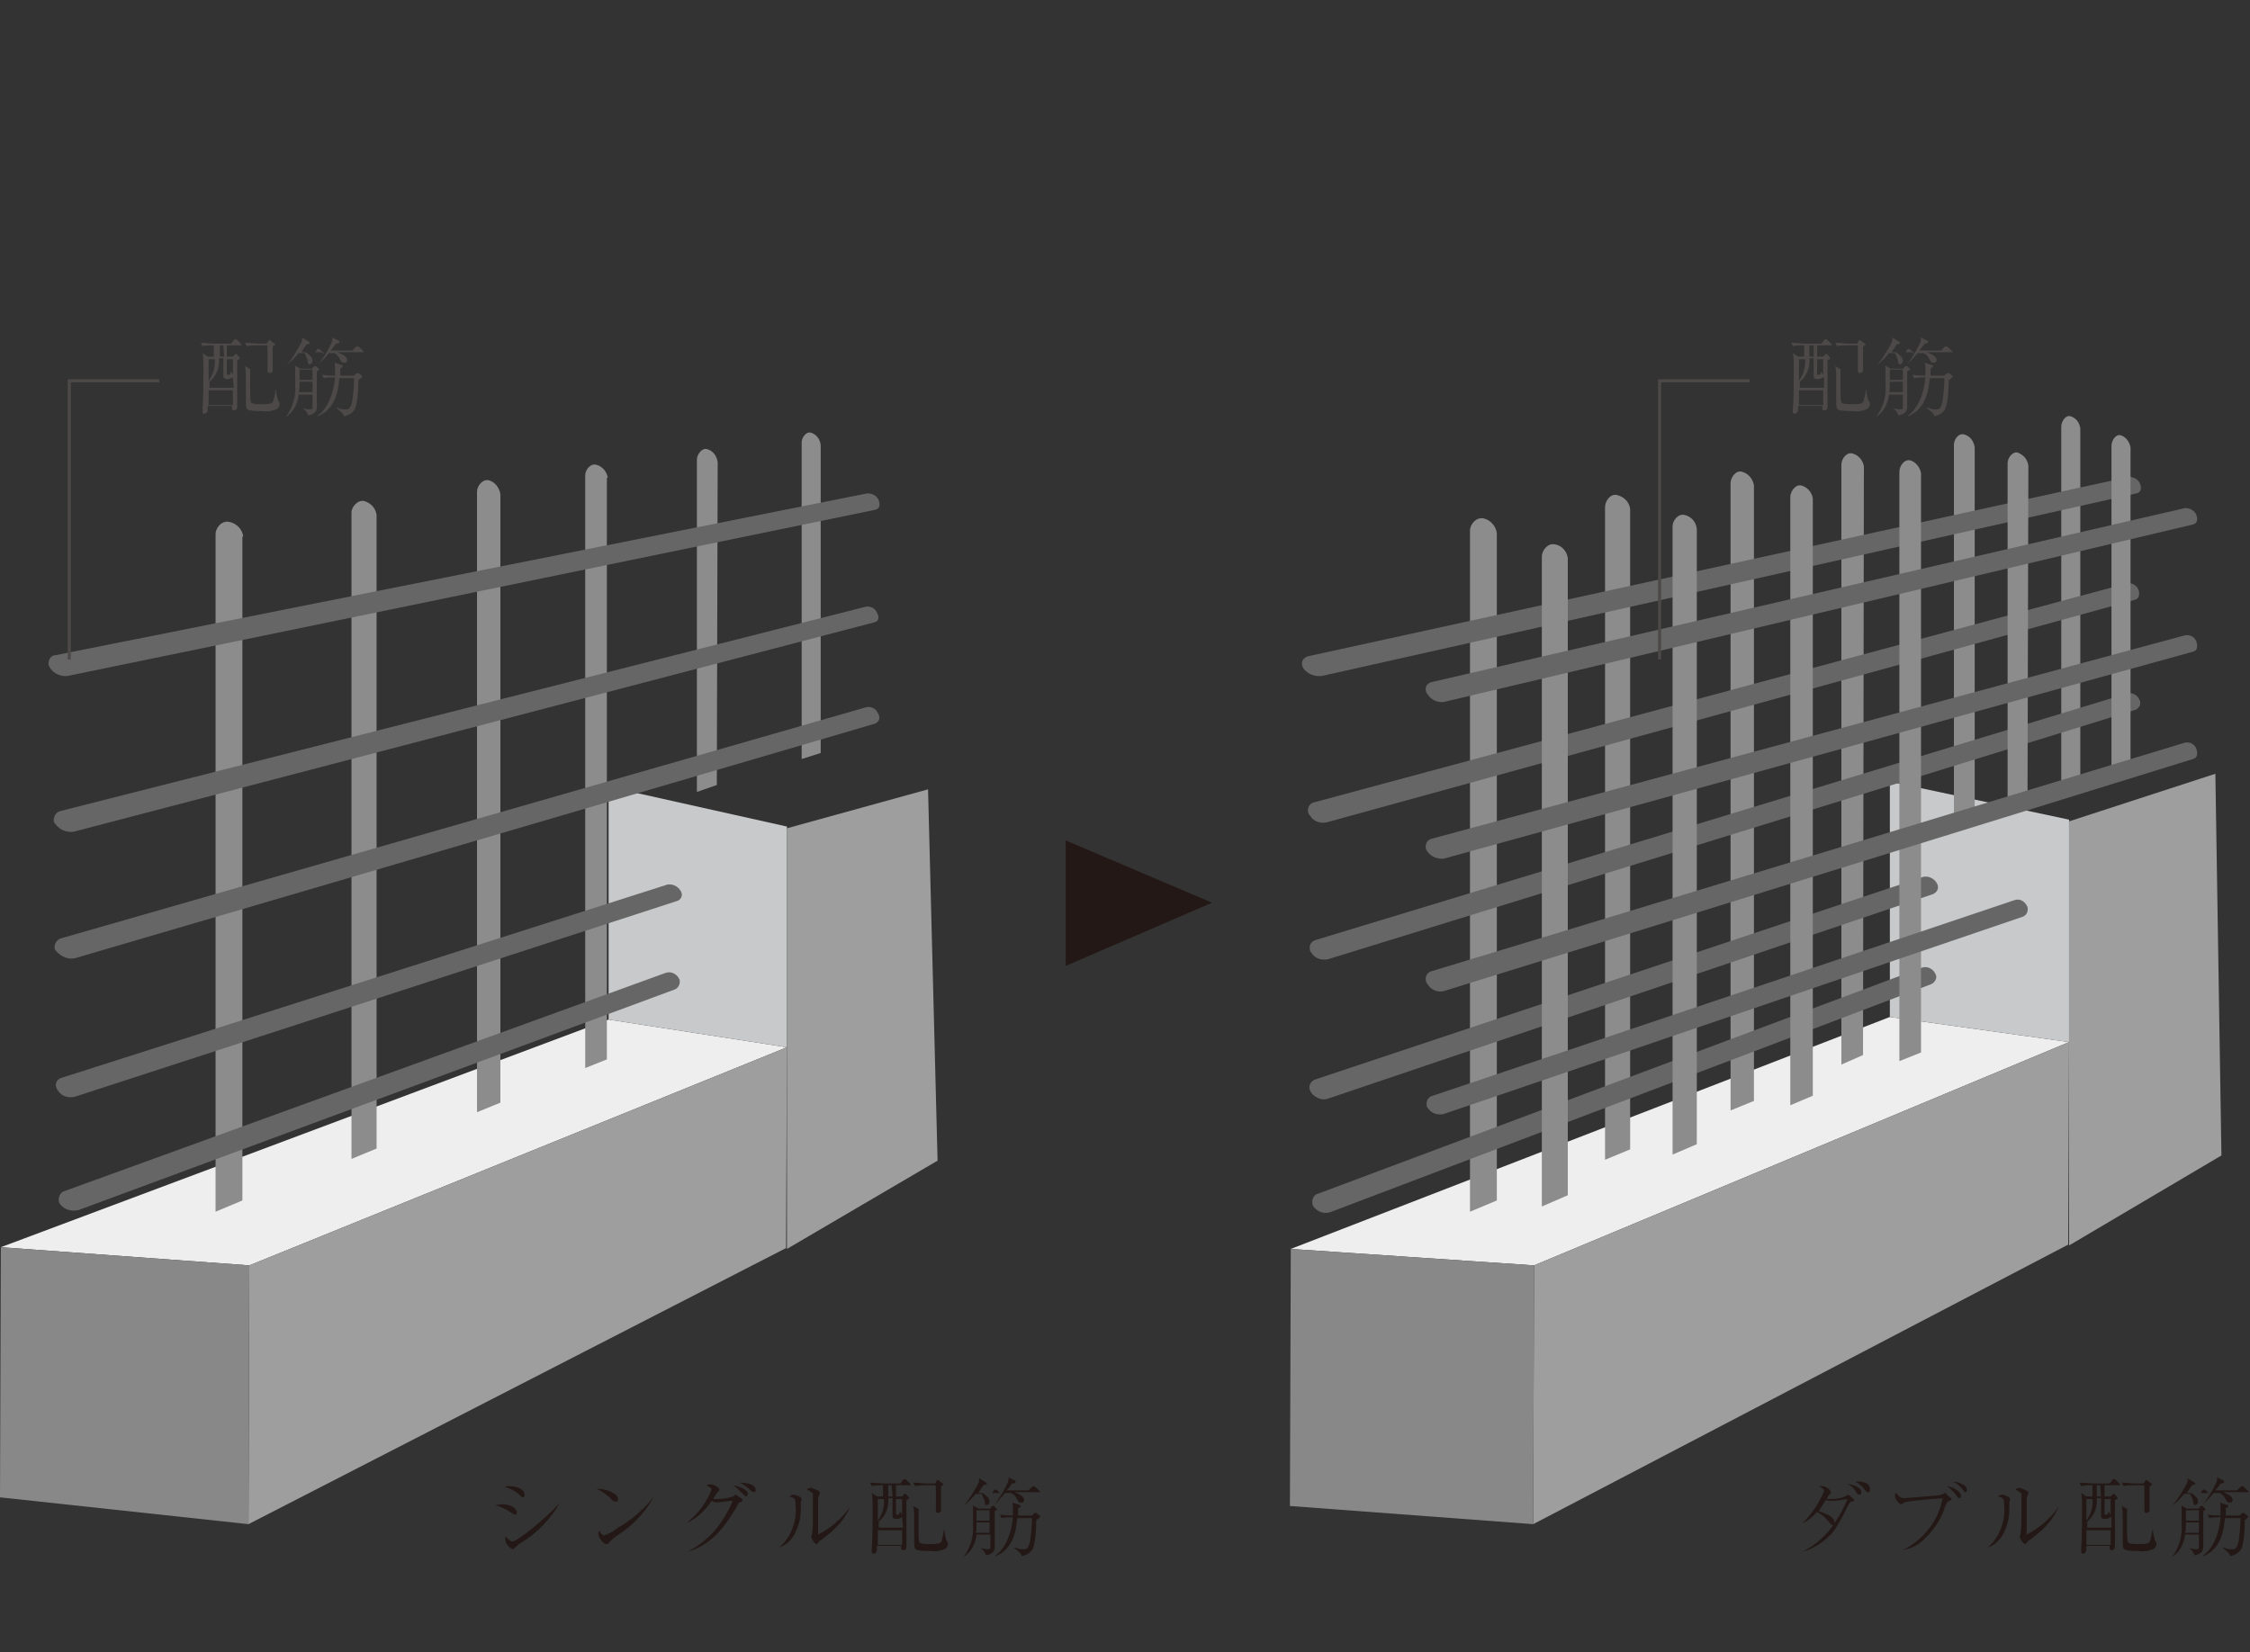 <?xml version="1.0" encoding="utf-8"?>
<!-- Generator: Adobe Illustrator 26.0.2, SVG Export Plug-In . SVG Version: 6.00 Build 0)  -->
<svg version="1.1" id="レイヤー_1" xmlns="http://www.w3.org/2000/svg" xmlns:xlink="http://www.w3.org/1999/xlink" x="0px"
	 y="0px" viewBox="0 0 259.9 190.9" style="enable-background:new 0 0 259.9 190.9;" xml:space="preserve">
<rect x="0" y="0" width="259.9" height="190.9" fill="#333333" stroke="none"/>
<style type="text/css">
	.st0{fill:#EEEEEF;}
	.st1{fill:#9E9E9F;}
	.st2{fill:#C8C9CA;}
	.st3{fill:#888888;}
	.st4{fill:#8C8C8C;}
	.st5{fill:#666666;}
	.st6{fill:#4C4948;}
	.st7{fill:#231815;}
	.st8{fill:none;stroke:#4C4948;stroke-width:0.356;}
</style>
<g id="レイヤー_2_00000058555774770558032750000006968498998074029211_">
	<g id="レイヤー_1-2">
		<polygon class="st0" points="0.1,144.1 70.3,117.8 90.9,121 28.8,146.2 		"/>
		<polygon class="st1" points="28.8,146.2 90.9,121 90.8,144.2 28.7,176.1 		"/>
		<polygon class="st2" points="70.3,90.9 70.3,117.8 90.9,121 90.9,95.5 		"/>
		<polygon class="st3" points="0.1,144.1 0,173 28.7,176.1 28.8,146.2 		"/>
		<polygon class="st1" points="90.9,95.7 90.9,144.3 108.3,134.1 107.2,91.2 		"/>
		<path class="st4" d="M28.1,62L28.1,62c-0.1-0.8-0.7-1.5-1.6-1.7c-0.9-0.2-1.6,0.7-1.6,1.4l0,0V140l3.1-1.3V62z"/>
		<path class="st4" d="M43.5,59.5L43.5,59.5c-0.1-0.8-0.7-1.4-1.4-1.6c-0.8-0.2-1.5,0.7-1.5,1.3l0,0v74.7l2.9-1.2V59.5z"/>
		<path class="st4" d="M57.8,57.1L57.8,57.1c-0.1-0.7-0.6-1.4-1.3-1.6c-0.7-0.2-1.4,0.6-1.4,1.3l0,0v71.7l2.7-1.1L57.8,57.1z"/>
		<path class="st4" d="M70.2,55.2L70.2,55.2c-0.1-0.7-0.6-1.3-1.3-1.5c-0.7-0.2-1.3,0.6-1.3,1.2l0,0v68.5l2.5-1V55.2z"/>
		<path class="st4" d="M82.9,53.4L82.9,53.4c-0.1-0.7-0.5-1.3-1.2-1.5c-0.6-0.2-1.2,0.6-1.2,1.2l0,0v38.4l2.3-0.8L82.9,53.4z"/>
		<path class="st4" d="M94.8,51.4L94.8,51.4c-0.1-0.7-0.5-1.2-1.1-1.4c-0.6-0.2-1.1,0.6-1.1,1.1l0,0v36.6l2.2-0.7L94.8,51.4z"/>
		<path class="st5" d="M7.8,78.1l93.3-19.2l0,0c0.5-0.1,0.6-0.6,0.4-1.1c-0.2-0.5-0.7-0.8-1.3-0.8l0,0L6.4,75.7l0,0
			c-0.5,0-0.8,0.5-0.8,1c0,0.2,0.1,0.3,0.2,0.5C6.2,77.8,7,78.2,7.8,78.1L7.8,78.1z"/>
		<path class="st5" d="M8.5,96.1L101,71.9l0,0c0.5-0.1,0.6-0.6,0.3-1.1c-0.2-0.5-0.7-0.8-1.3-0.7l0,0L7,93.7l0,0
			c-0.5,0.1-0.8,0.6-0.8,1.1c0,0.2,0.1,0.3,0.2,0.4C6.9,95.9,7.7,96.2,8.5,96.1z"/>
		<path class="st5" d="M8.7,110.7l92.4-27.1l0,0c0.4-0.2,0.6-0.6,0.4-1c0-0.1,0-0.1-0.1-0.2c-0.2-0.5-0.7-0.8-1.3-0.7l0,0l-93,26.7
			l0,0c-0.5,0.1-0.8,0.6-0.8,1.1c0,0.2,0.1,0.3,0.2,0.4C7.1,110.6,8,110.9,8.7,110.7L8.7,110.7z"/>
		<path class="st5" d="M8.7,126.7l69.5-22.6l0,0c0.4-0.1,0.7-0.6,0.5-1c0-0.1-0.1-0.2-0.1-0.2c-0.3-0.5-0.9-0.8-1.5-0.7l0,0
			L7.2,124.5l0,0c-0.5,0.1-0.9,0.6-0.7,1.1c0,0.1,0.1,0.3,0.2,0.4C7.1,126.7,8,126.9,8.7,126.7L8.7,126.7z"/>
		<path class="st5" d="M9.1,139.8L78,114.3l0,0c0.4-0.2,0.6-0.7,0.5-1.1c0-0.1-0.1-0.1-0.1-0.2c-0.3-0.5-0.9-0.8-1.5-0.6l0,0
			L7.5,137.6l0,0c-0.5,0.1-0.8,0.7-0.7,1.2c0,0.1,0.1,0.3,0.2,0.4C7.5,139.8,8.3,140,9.1,139.8L9.1,139.8z"/>
		<polygon class="st0" points="149.1,144.3 218.3,117.5 239,120.4 177.2,146.2 		"/>
		<polygon class="st1" points="177.2,146.2 239,120.4 238.9,143.8 177.1,176.1 		"/>
		<polygon class="st2" points="218.3,90.3 218.3,117.5 239,120.4 239,94.7 		"/>
		<polygon class="st3" points="149.1,144.3 149,174 177.1,176.1 177.2,146.2 		"/>
		<polygon class="st1" points="239,94.9 239,143.9 256.6,133.5 255.9,89.4 		"/>
		<path class="st4" d="M172.9,61.6L172.9,61.6c-0.1-0.8-0.7-1.5-1.5-1.7c-0.9-0.2-1.6,0.7-1.6,1.4l0,0v78.7l3.1-1.3V61.6z"/>
		<path class="st4" d="M188.3,58.8L188.3,58.8c-0.1-0.8-0.7-1.4-1.5-1.6c-0.8-0.2-1.4,0.7-1.4,1.4l0,0v75.4l2.9-1.2L188.3,58.8z"/>
		<path class="st4" d="M202.6,56.1L202.6,56.1c-0.1-0.7-0.6-1.4-1.4-1.6c-0.7-0.2-1.3,0.7-1.3,1.3l0,0v72.5l2.7-1.1V56.1z"/>
		<path class="st4" d="M215.3,53.9L215.3,53.9c-0.1-0.7-0.6-1.3-1.3-1.5c-0.7-0.2-1.3,0.6-1.3,1.3l0,0V123l2.5-1.1L215.3,53.9z"/>
		<path class="st4" d="M228.1,51.7L228.1,51.7c-0.1-0.7-0.5-1.3-1.2-1.5c-0.7-0.2-1.2,0.6-1.2,1.2l0,0v43.8l2.4-0.9V51.7z"/>
		<path class="st4" d="M240.3,49.5L240.3,49.5c-0.1-0.7-0.5-1.2-1.1-1.4c-0.6-0.2-1.1,0.6-1.1,1.2l0,0v41.9l2.2-0.8V49.5z"/>
		<path class="st5" d="M152.7,78.1L246.8,57l0,0c0.5-0.1,0.6-0.6,0.4-1.1c-0.2-0.5-0.7-0.8-1.3-0.8l0,0l-94.7,20.7l0,0
			c-0.5,0.1-0.9,0.5-0.8,1c0,0.2,0.1,0.3,0.2,0.5C151.1,77.9,151.9,78.2,152.7,78.1z"/>
		<path class="st5" d="M153.3,95l93.3-25.7l0,0c0.5-0.1,0.6-0.7,0.4-1.2c-0.2-0.5-0.8-0.8-1.3-0.7l0,0l-93.9,25.3l0,0
			c-0.5,0.1-0.8,0.6-0.7,1.1c0,0.2,0.1,0.3,0.2,0.4C151.7,94.9,152.5,95.2,153.3,95L153.3,95z"/>
		<path class="st5" d="M153.5,110.8l93.2-28.8l0,0c0.4-0.2,0.6-0.6,0.5-1c0-0.1-0.1-0.1-0.1-0.2c-0.2-0.5-0.8-0.8-1.3-0.7l0,0
			L152,108.6l0,0c-0.5,0.1-0.8,0.6-0.7,1.1c0,0.1,0.1,0.3,0.2,0.4C151.9,110.8,152.8,111,153.5,110.8L153.5,110.8z"/>
		<path class="st5" d="M153.5,126.9l69.8-23.6l0,0c0.4-0.2,0.7-0.6,0.5-1.1c0-0.1-0.1-0.1-0.1-0.2c-0.3-0.5-0.9-0.8-1.5-0.7l0,0
			L152,124.7l0,0c-0.5,0.1-0.9,0.7-0.7,1.2c0,0.1,0.1,0.2,0.2,0.4C152,126.9,152.8,127.2,153.5,126.9L153.5,126.9z"/>
		<path class="st5" d="M153.8,140l69.3-26.3l0,0c0.4-0.2,0.7-0.7,0.5-1.1c0-0.1-0.1-0.1-0.1-0.2c-0.3-0.5-0.9-0.8-1.5-0.6l0,0
			l-69.7,26.1l0,0c-0.5,0.1-0.8,0.6-0.7,1.2c0,0.1,0.1,0.3,0.2,0.4C152.3,140.1,153.1,140.3,153.8,140L153.8,140z"/>
		<path class="st4" d="M181.1,64.5L181.1,64.5c-0.1-0.8-0.7-1.5-1.5-1.6c-0.8-0.2-1.5,0.7-1.5,1.4l0,0v75.1l3-1.3L181.1,64.5z"/>
		<path class="st4" d="M196,61.1L196,61.1c-0.1-0.8-0.6-1.4-1.4-1.6c-0.8-0.2-1.4,0.7-1.4,1.3l0,0v72.6l2.8-1.2V61.1z"/>
		<path class="st4" d="M209.4,57.6L209.4,57.6c-0.1-0.7-0.6-1.3-1.3-1.5c-0.7-0.2-1.3,0.7-1.3,1.3l0,0v70.3l2.6-1.1L209.4,57.6z"/>
		<path class="st4" d="M221.9,54.7L221.9,54.7c-0.1-0.7-0.6-1.3-1.2-1.5c-0.7-0.2-1.3,0.6-1.3,1.3l0,0v68.1l2.5-1V54.7z"/>
		<path class="st4" d="M234.3,53.8L234.3,53.8c-0.1-0.7-0.5-1.2-1.2-1.5c-0.6-0.2-1.2,0.6-1.2,1.2l0,0v39.8l2.3-0.8L234.3,53.8z"/>
		<path class="st4" d="M246.1,51.7L246.1,51.7c-0.1-0.6-0.5-1.2-1.1-1.4c-0.6-0.2-1.1,0.6-1.1,1.2l0,0v38l2.2-0.8V51.7z"/>
		<path class="st5" d="M166.8,81.1l86.5-20.5l0,0c0.5-0.1,0.6-0.6,0.4-1.1c-0.2-0.5-0.7-0.8-1.3-0.8l0,0l-87,20.1l0,0
			c-0.5,0.1-0.8,0.5-0.7,1c0,0.1,0.1,0.3,0.2,0.4C165.3,80.9,166.1,81.2,166.8,81.1L166.8,81.1z"/>
		<path class="st5" d="M166.8,99.2l86.5-23.9l0,0c0.5-0.1,0.6-0.6,0.4-1.2c-0.2-0.5-0.7-0.8-1.3-0.7l0,0l-87,23.5l0,0
			c-0.5,0.1-0.8,0.6-0.7,1.1c0,0.1,0.1,0.3,0.2,0.4C165.3,99,166.1,99.3,166.8,99.2L166.8,99.2z"/>
		<path class="st5" d="M166.8,114.5l86.5-26.8l0,0c0.5-0.1,0.6-0.6,0.4-1.2c-0.2-0.5-0.7-0.8-1.3-0.7l0,0l-87,26.4l0,0
			c-0.5,0.1-0.8,0.6-0.7,1.1c0,0.1,0.1,0.3,0.2,0.4C165.3,114.4,166.1,114.7,166.8,114.5L166.8,114.5z"/>
		<path class="st5" d="M166.8,128.7l66.9-22.8l0,0c0.4-0.2,0.6-0.6,0.5-1.1c0-0.1-0.1-0.1-0.1-0.2c-0.3-0.5-0.8-0.8-1.4-0.6l0,0
			l-67.2,22.6l0,0c-0.5,0.1-0.8,0.6-0.7,1.2c0,0.1,0.1,0.2,0.2,0.3C165.3,128.6,166.1,128.9,166.8,128.7L166.8,128.7z"/>
		<path class="st6" d="M211.5,39.9h-1.6v1.3h0.7l0.2-0.2c0.1-0.1,0.1-0.1,0.2-0.1s0.1,0,0.1,0.1l0.2,0.2c0.1,0.1,0.1,0.1,0.1,0.2
			c0,0.1,0,0.1-0.3,0.2c0,0,0,1.9,0,2.3v0.7c0,0.4,0,1,0,1.2c0,0.4,0,1,0,1.2c0,0.2-0.1,0.4-0.3,0.4c0,0-0.1,0-0.1,0
			c-0.1,0-0.2,0-0.2-0.2c0,0,0-0.3,0-0.3h-2.8c0,0.5,0,0.9-0.4,0.9c-0.2,0-0.2-0.1-0.2-0.2c0-0.1,0-0.4,0-0.5
			c0.1-0.8,0.1-3.7,0.1-4.7c0-0.6,0-1.1-0.1-1.6l0.6,0.4h0.7c0-0.7,0-0.9,0-1.3c-0.4,0-0.9,0-1.3,0.1l-0.2-0.4
			c0.5,0,1.1,0.1,1.7,0.1h1.8l0.3-0.4c0.1-0.1,0.1-0.1,0.2-0.1c0.1,0,0.1,0,0.2,0.1l0.4,0.4c0.1,0.1,0.1,0.1,0.1,0.2
			C211.7,39.9,211.6,39.9,211.5,39.9z M210.6,43.6c-0.2,0.1-0.4,0.2-0.6,0.2c-0.5,0-0.5-0.2-0.5-0.4c0-0.3,0-1.7,0-2H209
			c0.1,1-0.3,2.1-1.1,2.7v0.7h2.8V43.6z M207.8,41.5V44c0.5-0.7,0.8-1.6,0.7-2.5H207.8z M210.6,45.1h-2.8v1.7h2.8V45.1z M209.5,39.9
			H209c0,0.2,0,1.1,0,1.3h0.5L209.5,39.9z M210.6,41.5h-0.7c0,0.3,0,1.4,0,1.7c0,0.1,0,0.1,0.2,0.1c0.2,0,0.2,0,0.2-0.3h0.1
			c0.1,0.1,0.1,0.2,0.2,0.3L210.6,41.5z M215.6,47.3c-0.5,0.2-1.1,0.3-1.6,0.2c-0.5,0-1,0-1.5-0.1c-0.4-0.1-0.4-0.3-0.4-1.2
			c0-0.4,0-2.2,0-2.5c0-0.5,0-0.9-0.1-1.4l0.7,0.4h1.9c0-0.9,0-1.1,0-2.8h-1.1c-0.4,0-0.9,0-1.3,0.1l-0.2-0.4c0.5,0,1.1,0.1,1.7,0.1
			h0.8l0.2-0.3c0-0.1,0.1-0.1,0.1-0.1c0.1,0,0.1,0,0.2,0.1l0.4,0.3c0,0,0.1,0.1,0.1,0.1c0,0.1-0.1,0.1-0.1,0.1c0,0-0.1,0.1-0.2,0.1
			c0,0.8,0,2.1,0,2.8c0,0.1,0,0.2-0.1,0.2c-0.1,0.1-0.2,0.1-0.3,0.1c-0.2,0-0.2-0.2-0.2-0.4h-2c0,0.2,0,2.2,0,2.6
			c0,0.4,0,0.8,0.1,1.2c0.1,0.2,1,0.2,1.2,0.2c1.2,0,1.3-0.1,1.4-0.5c0.1-0.4,0.2-0.7,0.2-1.1h0.1c0,0.4,0.1,0.7,0.2,1.1
			c0,0.1,0.2,0.3,0.2,0.4C216,47,215.8,47.2,215.6,47.3L215.6,47.3z"/>
		<path class="st6" d="M220.8,40.7H219c0.2,0.1,0.3,0.2,0.5,0.4c0.2,0.1,0.3,0.4,0.3,0.6c0,0.2-0.1,0.3-0.3,0.4c0,0,0,0,0,0
			c-0.2,0-0.2,0-0.3-0.6c-0.1-0.2-0.2-0.5-0.3-0.7h-0.7c-0.4,0.5-0.9,1-1.4,1.4l0,0c0.7-0.8,1.2-1.7,1.7-2.6
			c0.1-0.2,0.1-0.4,0.1-0.6l0.8,0.5c0,0,0.1,0.1,0.1,0.1c0,0.1,0,0.1-0.4,0.2c-0.1,0.2-0.3,0.4-0.6,0.9h1.6l0.2-0.3
			c0.1-0.1,0.1-0.1,0.2-0.1c0.1,0,0.1,0.1,0.2,0.1l0.3,0.3c0.1,0,0.1,0.1,0.1,0.2C220.9,40.7,220.8,40.7,220.8,40.7z M220.3,42.9v4
			c0,0.4,0,0.9-1,1.1c-0.1-0.3-0.3-0.6-0.6-0.8v0c0.3,0,0.5,0.1,0.8,0.1c0.3,0,0.3-0.1,0.3-0.3v-1.4h-1.6c-0.1,1-0.6,2-1.5,2.6l0,0
			c0.8-1.1,1.2-2.4,1.1-3.7c0-0.7,0-1.7,0-1.9c0-0.3,0-0.3-0.1-0.4l0.7,0.4h1.4l0.2-0.2c0.1-0.1,0.1-0.1,0.2-0.1c0.1,0,0.1,0,0.1,0
			l0.3,0.3c0.1,0.1,0.1,0.1,0.1,0.1C220.6,42.7,220.5,42.8,220.3,42.9z M219.8,44.1h-1.5c0,0.6,0,1-0.1,1.2h1.6L219.8,44.1z
			 M219.8,42.7h-1.5c0,0.4,0,0.8,0,1.2h1.5V42.7z M225.1,43.9c0,1-0.1,3-0.5,3.5c-0.3,0.4-0.7,0.6-1.2,0.7c0-0.2-0.1-0.3-0.2-0.4
			c-0.2-0.2-0.4-0.4-0.6-0.5l0-0.1c0.1,0,0.1,0,0.3,0.1c0.3,0.1,0.5,0.1,0.8,0.1c0.3,0,0.5-0.1,0.7-1c0.1-0.8,0.2-1.7,0.2-2.6h-1.7
			c-0.1,1.1-0.3,3.5-2.5,4.4l0-0.1c0.8-0.5,1.8-2,2-4.4c-0.4,0-0.9,0-1.3,0.1l-0.2-0.4c0.7,0.1,1.2,0.1,1.5,0.1c0-0.3,0-0.7,0-1
			c0-0.2,0-0.4-0.1-0.5l0.9,0.3c0.1,0,0.1,0,0.1,0.1c0,0.1-0.2,0.2-0.3,0.3c0,0.3,0,0.5,0,0.8h1.6l0.2-0.2c0.1-0.1,0.1-0.1,0.2-0.1
			c0,0,0.1,0,0.1,0l0.4,0.3c0.1,0.1,0.1,0.1,0.1,0.1C225.4,43.7,225.2,43.9,225.1,43.9L225.1,43.9z M225.5,40.7h-2.9
			c0.2,0.1,1.1,0.4,1.1,0.9c0,0.2-0.1,0.3-0.3,0.3c0,0,0,0-0.1,0c-0.2,0-0.2,0-0.5-0.5c-0.1-0.3-0.4-0.5-0.6-0.6h-0.7
			c-0.4,0.5-0.8,0.9-1.2,1.3l0,0c0.6-0.8,1.1-1.6,1.5-2.5c0.1-0.2,0.1-0.4,0.1-0.6l0.8,0.4c0,0,0,0.1,0,0.1c0,0.1,0,0.2-0.4,0.2
			c-0.1,0.2-0.3,0.4-0.6,0.8h2.5l0.4-0.4c0.1-0.1,0.1-0.1,0.2-0.1c0.1,0,0.1,0.1,0.2,0.1l0.4,0.4c0.1,0,0.1,0.1,0.1,0.1
			C225.7,40.7,225.6,40.7,225.5,40.7L225.5,40.7z"/>
		<polygon class="st7" points="123.1,111.6 123.1,97.1 140,104.3 		"/>
		<polyline class="st8" points="191.7,76.2 191.7,44 202.1,44 		"/>
		<path class="st6" d="M27.8,39.9h-1.6v1.3h0.7l0.2-0.2c0.1-0.1,0.1-0.1,0.2-0.1s0.1,0,0.1,0.1l0.2,0.2c0.1,0.1,0.1,0.1,0.1,0.2
			c0,0.1,0,0.1-0.3,0.2c0,0,0,1.9,0,2.3v0.7c0,0.4,0,1,0,1.2c0,0.4,0,1,0,1.2c0,0.2-0.1,0.4-0.3,0.4c0,0-0.1,0-0.1,0
			c-0.1,0-0.2,0-0.2-0.2c0,0,0-0.3,0-0.3h-2.8c0,0.5,0,0.9-0.4,0.9c-0.2,0-0.2-0.1-0.2-0.2c0-0.1,0-0.4,0-0.5
			c0.1-0.8,0.1-3.7,0.1-4.7c0-0.6,0-1.1-0.1-1.6l0.6,0.4h0.7c0-0.7,0-0.9,0-1.3c-0.4,0-0.9,0-1.3,0.1l-0.2-0.4
			c0.5,0,1.1,0.1,1.7,0.1h1.8l0.3-0.4c0.1-0.1,0.1-0.1,0.2-0.1c0.1,0,0.1,0,0.2,0.1l0.4,0.4c0.1,0.1,0.1,0.1,0.1,0.2
			C28,39.9,27.9,39.9,27.8,39.9z M26.9,43.6c-0.2,0.1-0.4,0.2-0.6,0.2c-0.5,0-0.5-0.2-0.5-0.4c0-0.3,0-1.7,0-2h-0.5
			c0.1,1-0.3,2.1-1.1,2.7v0.7h2.8L26.9,43.6z M24.1,41.5V44c0.5-0.7,0.8-1.6,0.7-2.5H24.1z M26.9,45.1h-2.8v1.7h2.8V45.1z
			 M25.8,39.9h-0.4c0,0.2,0,1.1,0,1.3h0.5L25.8,39.9z M26.9,41.5h-0.7c0,0.3,0,1.4,0,1.7c0,0.1,0,0.1,0.2,0.1c0.2,0,0.2,0,0.2-0.3
			h0.1c0.1,0.1,0.1,0.2,0.2,0.3L26.9,41.5z M31.9,47.3c-0.5,0.2-1.1,0.3-1.6,0.2c-0.5,0-1,0-1.5-0.1c-0.4-0.1-0.4-0.3-0.4-1.2
			c0-0.4,0-2.2,0-2.5c0-0.5,0-0.9-0.1-1.4l0.7,0.4h1.9c0-0.9,0-1.1,0-2.8h-1.1c-0.4,0-0.9,0-1.3,0.1l-0.2-0.4c0.5,0,1.1,0.1,1.7,0.1
			h0.8l0.2-0.3c0-0.1,0.1-0.1,0.1-0.1c0.1,0,0.1,0,0.2,0.1l0.4,0.3c0,0,0.1,0.1,0.1,0.1c0,0.1-0.1,0.1-0.1,0.1c0,0-0.1,0.1-0.2,0.1
			c0,0.8,0,2.1,0,2.8c0,0.1,0,0.2-0.1,0.2c-0.1,0.1-0.2,0.1-0.3,0.1c-0.2,0-0.2-0.2-0.2-0.4h-2c0,0.2,0,2.2,0,2.6
			c0,0.4,0,0.8,0.1,1.2c0.1,0.2,1,0.2,1.2,0.2c1.2,0,1.3-0.1,1.4-0.5c0.1-0.4,0.2-0.7,0.2-1.1h0.1c0,0.4,0.1,0.7,0.2,1.1
			c0,0.1,0.2,0.3,0.2,0.4C32.3,47,32.1,47.2,31.9,47.3L31.9,47.3z"/>
		<path class="st6" d="M37.1,40.7h-1.8c0.2,0.1,0.3,0.2,0.5,0.4c0.2,0.1,0.3,0.4,0.3,0.6c0,0.2-0.1,0.3-0.3,0.4c0,0,0,0,0,0
			c-0.2,0-0.2,0-0.3-0.6c-0.1-0.2-0.2-0.5-0.3-0.7h-0.7c-0.4,0.5-0.9,1-1.4,1.4l0,0c0.7-0.8,1.2-1.7,1.7-2.6
			c0.1-0.2,0.1-0.4,0.1-0.6l0.8,0.5c0,0,0.1,0.1,0.1,0.1c0,0.1,0,0.1-0.4,0.2c-0.1,0.2-0.3,0.4-0.6,0.9h1.6l0.2-0.3
			c0.1-0.1,0.1-0.1,0.2-0.1c0.1,0,0.1,0.1,0.2,0.1l0.3,0.3c0.1,0,0.1,0.1,0.1,0.2C37.2,40.7,37.1,40.7,37.1,40.7z M36.6,42.9v4
			c0,0.4,0,0.9-1,1.1c-0.1-0.3-0.3-0.6-0.6-0.8v0c0.3,0,0.5,0.1,0.8,0.1c0.3,0,0.3-0.1,0.3-0.3v-1.4h-1.6c-0.1,1-0.6,2-1.5,2.6l0,0
			c0.8-1.1,1.2-2.4,1.1-3.7c0-0.7,0-1.7,0-1.9c0-0.3,0-0.3-0.1-0.4l0.7,0.4H36l0.2-0.2c0.1-0.1,0.1-0.1,0.2-0.1c0.1,0,0.1,0,0.1,0
			l0.3,0.3c0.1,0.1,0.1,0.1,0.1,0.1C36.9,42.7,36.8,42.8,36.6,42.9z M36.1,44.1h-1.5c0,0.6,0,1-0.1,1.2h1.6V44.1z M36.1,42.7h-1.5
			c0,0.4,0,0.8,0,1.2h1.5V42.7z M41.4,43.9c0,1-0.1,3-0.5,3.5c-0.3,0.4-0.7,0.6-1.2,0.7c0-0.2-0.1-0.3-0.2-0.4
			c-0.2-0.2-0.4-0.4-0.6-0.5l0-0.1c0.1,0,0.1,0,0.3,0.1c0.3,0.1,0.5,0.1,0.8,0.1c0.3,0,0.5-0.1,0.7-1c0.1-0.8,0.2-1.7,0.2-2.6h-1.7
			c-0.1,1.1-0.3,3.5-2.5,4.4l0-0.1c0.8-0.5,1.8-2,2-4.4c-0.4,0-0.9,0-1.3,0.1l-0.2-0.4c0.7,0.1,1.2,0.1,1.5,0.1c0-0.3,0-0.7,0-1
			c0-0.2,0-0.4-0.1-0.5l0.9,0.3c0.1,0,0.1,0,0.1,0.1c0,0.1-0.2,0.2-0.3,0.3c0,0.3,0,0.5,0,0.8h1.6l0.2-0.2c0.1-0.1,0.1-0.1,0.2-0.1
			c0,0,0.1,0,0.1,0l0.4,0.3c0.1,0.1,0.1,0.1,0.1,0.1C41.7,43.7,41.5,43.9,41.4,43.9z M41.8,40.7H39c0.2,0.1,1.1,0.4,1.1,0.9
			c0,0.2-0.1,0.3-0.3,0.3c0,0,0,0-0.1,0c-0.2,0-0.2,0-0.5-0.5c-0.1-0.3-0.4-0.5-0.6-0.6H38c-0.4,0.5-0.8,0.9-1.2,1.3l0,0
			c0.6-0.8,1.1-1.6,1.5-2.5c0.1-0.2,0.1-0.4,0.1-0.6l0.8,0.4c0,0,0,0.1,0,0.1c0,0.1,0,0.2-0.4,0.2c-0.1,0.2-0.3,0.4-0.6,0.8h2.5
			l0.4-0.4c0.1-0.1,0.1-0.1,0.2-0.1c0.1,0,0.1,0.1,0.2,0.1l0.4,0.4c0.1,0,0.1,0.1,0.1,0.1C42,40.7,41.9,40.7,41.8,40.7L41.8,40.7z"
			/>
		<polyline class="st8" points="8,76.2 8,44 18.4,44 		"/>
		<path class="st7" d="M58,173.8c0.7,0,1.7,0.3,1.7,1c0,0,0,0.2-0.2,0.2c-0.1,0-0.2-0.1-0.4-0.2c-0.6-0.4-1.2-0.7-1.9-0.9
			C57.5,173.9,57.7,173.8,58,173.8z M58.8,171.7c1,0,1.8,0.4,1.8,1c0,0.2-0.1,0.3-0.2,0.3c-0.1,0-0.2-0.1-0.3-0.2
			c-0.5-0.5-1.1-0.8-1.8-1C58.5,171.7,58.7,171.7,58.8,171.7L58.8,171.7z M64.7,173.6c-1.1,1.9-2.7,3.6-4.6,4.7
			c-0.3,0.2-0.5,0.4-0.7,0.6c0,0-0.1,0.1-0.1,0.1c-0.3,0-0.7-0.5-0.7-0.5c-0.2-0.3-0.3-0.6-0.2-1c0.2,0.3,0.6,0.6,0.8,0.6
			C59.7,178.1,62.8,175.7,64.7,173.6L64.7,173.6z"/>
		<path class="st7" d="M71.4,173.2c0,0.2-0.1,0.3-0.3,0.3c0,0,0,0,0,0c-0.2,0-0.3-0.1-0.6-0.4c-0.5-0.5-1-0.8-1.6-1.1
			C70.1,172,71.4,172.6,71.4,173.2z M75.5,173c-0.8,1.4-1.9,2.7-3.2,3.7c-0.5,0.4-0.9,0.6-1.4,1c-0.2,0.2-0.5,0.4-0.6,0.6
			c-0.1,0.1-0.2,0.1-0.3,0.1c-0.3,0-0.9-0.8-0.9-1.2c0-0.1,0.1-0.3,0.1-0.4c0.2,0.4,0.4,0.6,0.6,0.6c0.6-0.2,1.1-0.5,1.6-0.9
			C73,175.6,74.3,174.4,75.5,173L75.5,173z"/>
		<path class="st7" d="M79.4,179.3c1.2-0.6,2.3-1.5,3.2-2.5c0.8-1,1.5-2.1,2-3.3c0,0,0-0.1-0.1-0.1c-0.2,0-1.6,0.2-1.7,0.2
			c-0.2,0-0.4-0.1-0.6-0.2c-0.7,1.1-1.6,1.9-2.7,2.5l0-0.1c1.2-1,2.1-2.2,2.7-3.7c0-0.2-0.5-0.4-0.6-0.5c0.2-0.1,0.3-0.1,0.5-0.1
			c0.4,0,1,0.4,1,0.6c0,0.1,0,0.1-0.2,0.3c-0.1,0.1-0.5,0.7-0.5,0.8c0.1,0,0.2,0,0.4,0c0.6,0,1.3-0.1,1.9-0.3c0,0,0.2-0.2,0.2-0.2
			c0,0,0.1,0,0.1,0c0.2,0.1,0.4,0.3,0.6,0.4c0.1,0.1,0.2,0.2,0.2,0.2c0,0.1-0.1,0.2-0.4,0.3c-0.1,0.1-0.2,0.2-0.3,0.5
			C84.1,175.7,82.6,178.4,79.4,179.3L79.4,179.3z M86.4,172.6c0,0.1-0.1,0.2-0.2,0.3c0,0,0,0,0,0c-0.1,0-0.1,0-0.5-0.4
			c-0.3-0.3-0.6-0.6-1-0.9C85.3,171.7,86.4,172.1,86.4,172.6z M87.3,172.2c0,0.1-0.1,0.2-0.2,0.2c-0.1,0-0.3-0.1-0.4-0.2
			c-0.4-0.4-0.8-0.7-1.3-0.9C86,171.3,87.3,171.4,87.3,172.2z"/>
		<path class="st7" d="M90,178.8c0.6-0.5,1.1-1.2,1.4-1.9c0.4-0.9,0.6-1.9,0.5-2.9c0-0.8,0-0.9-0.7-1.1c0.1-0.1,0.3-0.2,0.5-0.2
			c0.3,0,0.9,0.3,0.9,0.5c0,0.1-0.1,0.3-0.1,0.4c0,0.1,0,0.8,0,0.9c0,1.2-0.4,2.3-1,3.2C91.1,178.2,90.6,178.6,90,178.8L90,178.8z
			 M98.2,174.1c-0.6,1.4-1.6,2.5-2.8,3.4c-0.1,0.1-0.6,0.5-0.7,0.5c-0.2,0.3-0.3,0.4-0.4,0.4c-0.2,0-0.6-0.7-0.6-0.8
			c0-0.1,0.1-0.3,0.1-0.4c0.1-0.7,0.1-1.5,0.1-2.2c0-0.4,0-1.9,0-2.3c0-0.2-0.1-0.3-0.7-0.6c0.1-0.1,0.3-0.2,0.5-0.2
			c0.3,0.1,0.6,0.2,0.9,0.4c0.1,0,0.1,0.1,0.1,0.2c0,0.1-0.1,0.3-0.1,0.3c-0.1,0.2-0.1,0.5-0.1,0.7c0,0.7,0,2.8,0,3.6
			c0,0.2,0,0.2,0,0.2C95.9,176.6,97.2,175.5,98.2,174.1L98.2,174.1z"/>
		<path class="st7" d="M105.1,171.6h-1.6v1.3h0.7l0.2-0.2c0.1-0.1,0.1-0.1,0.2-0.1s0.1,0,0.1,0.1l0.2,0.2c0.1,0.1,0.1,0.1,0.1,0.2
			c0,0.1,0,0.1-0.3,0.2c0,0,0,1.9,0,2.3v0.7c0,0.4,0,1,0,1.2c0,0.4,0,1,0,1.2c0,0.2-0.1,0.4-0.3,0.4c0,0-0.1,0-0.1,0
			c-0.1,0-0.2,0-0.2-0.2c0,0,0-0.3,0-0.3h-2.8c0,0.5,0,0.9-0.4,0.9c-0.2,0-0.2-0.1-0.2-0.2c0-0.1,0-0.4,0-0.5
			c0.1-0.8,0.1-3.7,0.1-4.7c0-0.6,0-1.1-0.1-1.6l0.6,0.4h0.7c0-0.7,0-0.9,0-1.3c-0.4,0-0.9,0-1.3,0.1l-0.2-0.4
			c0.5,0,1.1,0.1,1.7,0.1h1.8l0.3-0.4c0.1-0.1,0.1-0.1,0.2-0.1c0.1,0,0.1,0,0.2,0.1l0.4,0.4c0.1,0.1,0.1,0.1,0.1,0.2
			C105.2,171.6,105.1,171.6,105.1,171.6z M104.2,175.3c-0.2,0.1-0.4,0.2-0.6,0.2c-0.5,0-0.5-0.2-0.5-0.4c0-0.3,0-1.7,0-2h-0.5
			c0.1,1-0.3,2.1-1.1,2.7v0.7h2.8L104.2,175.3z M101.4,173.2v2.5c0.5-0.7,0.8-1.6,0.7-2.5H101.4z M104.2,176.8h-2.8v1.7h2.8V176.8z
			 M103,171.6h-0.4c0,0.2,0,1.1,0,1.3h0.5L103,171.6z M104.2,173.2h-0.7c0,0.3,0,1.4,0,1.7c0,0.1,0,0.1,0.2,0.1c0.2,0,0.2,0,0.2-0.3
			h0.1c0.1,0.1,0.1,0.2,0.2,0.3V173.2z M109.1,179c-0.5,0.2-1.1,0.3-1.6,0.2c-0.5,0-1,0-1.5-0.1c-0.4-0.1-0.4-0.3-0.4-1.2
			c0-0.4,0-2.2,0-2.5c0-0.5,0-0.9-0.1-1.4l0.7,0.4h1.9c0-0.9,0-1.1,0-2.8h-1.1c-0.4,0-0.9,0-1.3,0.1l-0.2-0.4c0.5,0,1.1,0.1,1.7,0.1
			h0.8l0.2-0.3c0-0.1,0.1-0.1,0.1-0.1c0.1,0,0.1,0,0.2,0.1l0.4,0.3c0,0,0.1,0.1,0.1,0.1c0,0.1-0.1,0.1-0.1,0.1c0,0-0.1,0.1-0.2,0.1
			c0,0.8,0,2.1,0,2.8c0,0.1,0,0.2-0.1,0.2c-0.1,0.1-0.2,0.1-0.3,0.1c-0.2,0-0.2-0.2-0.2-0.4h-2c0,0.2,0,2.2,0,2.6
			c0,0.4,0,0.8,0.1,1.2c0.1,0.2,1,0.2,1.2,0.2c1.2,0,1.3-0.1,1.4-0.5c0.1-0.4,0.2-0.7,0.2-1.1h0.1c0,0.4,0.1,0.7,0.2,1.1
			c0,0.1,0.2,0.3,0.2,0.4C109.5,178.7,109.3,178.9,109.1,179L109.1,179z"/>
		<path class="st7" d="M115.3,172.5h-1.8c0.2,0.1,0.3,0.2,0.5,0.4c0.2,0.1,0.3,0.4,0.3,0.6c0,0.2-0.1,0.3-0.3,0.4c0,0,0,0,0,0
			c-0.2,0-0.2,0-0.3-0.6c-0.1-0.2-0.2-0.5-0.3-0.7h-0.7c-0.4,0.5-0.9,1-1.4,1.4l0,0c0.7-0.8,1.2-1.7,1.7-2.6
			c0.1-0.2,0.1-0.4,0.1-0.6l0.8,0.5c0,0,0.1,0.1,0.1,0.1c0,0.1,0,0.1-0.4,0.2c-0.1,0.2-0.3,0.4-0.6,0.9h1.6l0.2-0.3
			c0.1-0.1,0.1-0.1,0.2-0.1c0.1,0,0.1,0.1,0.2,0.1l0.3,0.3c0.1,0,0.1,0.1,0.1,0.2C115.5,172.4,115.4,172.5,115.3,172.5z
			 M114.9,174.6v4c0,0.4,0,0.9-1,1.1c-0.1-0.3-0.3-0.6-0.6-0.8v0c0.3,0,0.5,0.1,0.8,0.1c0.3,0,0.3-0.1,0.3-0.3v-1.4h-1.6
			c-0.1,1-0.6,2-1.5,2.6l0,0c0.8-1.1,1.2-2.4,1.1-3.7c0-0.7,0-1.7,0-1.9c0-0.3,0-0.3-0.1-0.4l0.7,0.4h1.4l0.1-0.2
			c0.1-0.1,0.1-0.1,0.2-0.1c0.1,0,0.1,0,0.1,0l0.3,0.3c0.1,0.1,0.1,0.1,0.1,0.1C115.2,174.4,115.1,174.5,114.9,174.6z M114.3,175.9
			h-1.5c0,0.6,0,1-0.1,1.2h1.6V175.9z M114.3,174.5h-1.5c0,0.4,0,0.8,0,1.2h1.5V174.5z M119.7,175.6c0,1-0.1,3-0.5,3.5
			c-0.3,0.4-0.7,0.6-1.2,0.7c0-0.2-0.1-0.3-0.2-0.4c-0.2-0.2-0.4-0.4-0.6-0.5l0-0.1c0.1,0,0.1,0,0.3,0.1c0.3,0.1,0.5,0.1,0.8,0.1
			c0.3,0,0.5-0.1,0.7-1c0.1-0.8,0.2-1.7,0.2-2.6h-1.7c-0.1,1.1-0.3,3.5-2.5,4.4l0-0.1c0.8-0.5,1.8-2,2-4.4c-0.4,0-0.9,0-1.3,0.1
			l-0.2-0.4c0.7,0.1,1.2,0.1,1.5,0.1c0-0.3,0-0.7,0-1c0-0.2,0-0.4-0.1-0.5l0.9,0.3c0.1,0,0.1,0,0.1,0.1c0,0.1-0.2,0.2-0.3,0.3
			c0,0.3,0,0.5,0,0.8h1.6l0.2-0.2c0.1-0.1,0.1-0.1,0.2-0.1c0,0,0.1,0,0.1,0l0.4,0.3c0.1,0.1,0.1,0.1,0.1,0.1
			C120,175.4,119.8,175.6,119.7,175.6z M120.1,172.4h-2.9c0.2,0.1,1.1,0.4,1.1,0.9c0,0.2-0.1,0.3-0.3,0.3c0,0,0,0-0.1,0
			c-0.2,0-0.2,0-0.5-0.5c-0.1-0.3-0.4-0.5-0.6-0.6h-0.7c-0.4,0.5-0.8,0.9-1.2,1.3l0,0c0.6-0.8,1.1-1.6,1.5-2.5
			c0.1-0.2,0.1-0.4,0.1-0.6l0.8,0.4c0,0,0,0.1,0,0.1c0,0.1,0,0.2-0.4,0.2c-0.1,0.2-0.3,0.4-0.6,0.8h2.5l0.4-0.4
			c0.1-0.1,0.1-0.1,0.2-0.1c0.1,0,0.1,0.1,0.2,0.1l0.4,0.4c0.1,0,0.1,0.1,0.1,0.1C120.2,172.4,120.2,172.4,120.1,172.4L120.1,172.4z
			"/>
		<path class="st7" d="M208.2,179.3c1.5-0.8,2.8-1.9,3.7-3.3c0.6-0.9,1.1-1.8,1.5-2.8c-0.6,0.1-1.2,0.2-1.9,0.2
			c-0.2,0-0.4,0-0.6-0.1c-0.1,0.2-0.6,0.9-0.7,1.1c0,0.1-0.1,0.1-0.1,0.2c0.4,0.1,0.8,0.3,1.2,0.5c0.3,0.2,0.6,0.4,0.6,0.8
			c0,0.3-0.2,0.3-0.2,0.3c-0.1,0-0.2-0.1-0.4-0.3c-0.4-0.5-0.8-0.9-1.4-1.2c-0.5,0.5-1,1-1.7,1.3l0,0c1.1-1.1,1.9-2.3,2.5-3.7
			c0-0.3-0.3-0.4-0.6-0.6c0.1,0,0.2,0,0.3,0c0.5,0,0.9,0.3,1.1,0.7c0,0.1,0,0.1-0.2,0.3c-0.1,0.1-0.2,0.3-0.3,0.5c0.2,0,0.3,0,0.5,0
			c0.6,0,1.3-0.1,1.8-0.4c0.2-0.1,0.2-0.1,0.2-0.1c0.3,0.2,0.5,0.4,0.7,0.6v0c0,0.1-0.1,0.1-0.3,0.2c-0.2,0-0.2,0.1-0.4,0.4
			c-0.4,0.8-0.8,1.6-1.3,2.4C211.4,177.7,209.9,178.8,208.2,179.3L208.2,179.3z M214.1,171.6c0.6,0.2,0.9,0.5,0.9,0.8
			c0,0.2-0.1,0.3-0.2,0.3c-0.2,0-0.2,0-0.5-0.5c-0.3-0.4-0.6-0.6-1-0.8C213.6,171.5,213.8,171.5,214.1,171.6z M215.4,171.3
			c0.4,0.1,0.6,0.4,0.6,0.8c0,0.1,0,0.3-0.2,0.3c-0.1,0-0.2,0-0.5-0.4c-0.3-0.4-0.6-0.6-1-0.8C214.8,171.1,215.1,171.2,215.4,171.3
			L215.4,171.3z"/>
		<path class="st7" d="M219.8,179.1c2.4-1.2,4.1-3.4,4.6-6c-1.4,0.1-2.7,0.2-4.1,0.4c-0.2,0-0.3,0.1-0.5,0.2
			c-0.2,0.1-0.2,0.1-0.2,0.1c-0.1,0-0.1,0-0.3-0.2c-0.3-0.3-0.4-0.5-0.4-0.8c0-0.1,0-0.2,0.1-0.3c0.4,0.5,0.6,0.6,1,0.6
			c0.1,0,3.5-0.3,3.6-0.3c0.3,0,0.6-0.1,0.9-0.2c0,0,0.1-0.1,0.1-0.1c0,0,0.1,0,0.1,0c0.1,0,0.1,0,0.1,0.1c0.4,0.4,0.5,0.5,0.6,0.5
			c0,0,0,0.1,0,0.1c0,0.1,0,0.1-0.2,0.2c-0.3,0.1-0.3,0.2-0.5,0.6c-0.4,1.4-1.2,2.6-2.2,3.6C221.8,178.4,220.9,178.9,219.8,179.1
			L219.8,179.1z M226.5,172.8c0,0.1,0,0.3-0.2,0.3c-0.1,0-0.1,0-0.3-0.3c-0.3-0.4-0.7-0.8-1.1-1.1
			C225.4,171.8,226.5,172.2,226.5,172.8L226.5,172.8z M226.7,171.5c0.3,0.1,0.5,0.4,0.5,0.7c0,0.2-0.1,0.2-0.2,0.2
			c-0.1,0-0.1,0-0.2-0.2c-0.3-0.4-0.7-0.8-1.2-1C226,171.2,226.4,171.3,226.7,171.5L226.7,171.5z"/>
		<path class="st7" d="M229.6,178.8c0.6-0.5,1.1-1.2,1.4-1.9c0.4-0.9,0.6-1.9,0.5-2.9c0-0.8,0-0.9-0.7-1.1c0.1-0.1,0.3-0.2,0.5-0.2
			c0.3,0,0.9,0.3,0.9,0.5c0,0.1-0.1,0.3-0.1,0.4c0,0.1,0,0.8,0,0.9c0,1.2-0.4,2.3-1,3.2C230.7,178.2,230.2,178.6,229.6,178.8
			L229.6,178.8z M237.8,174.1c-0.6,1.4-1.6,2.5-2.8,3.4c-0.1,0.1-0.6,0.5-0.7,0.5c-0.2,0.3-0.3,0.4-0.4,0.4c-0.2,0-0.6-0.7-0.6-0.8
			c0-0.1,0.1-0.3,0.1-0.4c0.1-0.7,0.1-1.5,0.1-2.2c0-0.4,0-1.9,0-2.3c0-0.2-0.1-0.3-0.7-0.6c0.1-0.1,0.3-0.2,0.5-0.2
			c0.3,0.1,0.6,0.2,0.9,0.4c0.1,0,0.1,0.1,0.1,0.2c0,0.1-0.1,0.3-0.1,0.3c-0.1,0.2-0.1,0.5-0.1,0.7c0,0.7,0,2.8,0,3.6
			c0,0.2,0,0.2,0,0.2C235.5,176.6,236.8,175.5,237.8,174.1L237.8,174.1z"/>
		<path class="st7" d="M244.7,171.6h-1.6v1.3h0.7l0.2-0.2c0.1-0.1,0.1-0.1,0.2-0.1s0.1,0,0.1,0.1l0.2,0.2c0.1,0.1,0.1,0.1,0.1,0.2
			c0,0.1,0,0.1-0.3,0.2c0,0,0,1.9,0,2.3v0.7c0,0.4,0,1,0,1.2c0,0.4,0,1,0,1.2c0,0.2-0.1,0.4-0.3,0.4c0,0-0.1,0-0.1,0
			c-0.1,0-0.2,0-0.2-0.2c0,0,0-0.3,0-0.3H241c0,0.5,0,0.9-0.4,0.9c-0.2,0-0.2-0.1-0.2-0.2c0-0.1,0-0.4,0-0.5
			c0.1-0.8,0.1-3.7,0.1-4.7c0-0.6,0-1.1-0.1-1.6l0.6,0.4h0.7c0-0.7,0-0.9,0-1.3c-0.4,0-0.9,0-1.3,0.1l-0.2-0.4
			c0.5,0,1.1,0.1,1.7,0.1h1.8l0.3-0.4c0.1-0.1,0.1-0.1,0.2-0.1c0.1,0,0.1,0,0.2,0.1l0.4,0.4c0.1,0.1,0.1,0.1,0.1,0.2
			C244.8,171.6,244.7,171.6,244.7,171.6z M243.8,175.3c-0.2,0.1-0.4,0.2-0.6,0.2c-0.5,0-0.5-0.2-0.5-0.4c0-0.3,0-1.7,0-2h-0.5
			c0.1,1-0.3,2.1-1.1,2.7v0.7h2.8V175.3z M241,173.2v2.5c0.5-0.7,0.8-1.6,0.7-2.5H241z M243.8,176.8H241v1.7h2.8V176.8z
			 M242.6,171.6h-0.4c0,0.2,0,1.1,0,1.3h0.5L242.6,171.6z M243.8,173.2h-0.7c0,0.3,0,1.4,0,1.7c0,0.1,0,0.1,0.2,0.1
			c0.2,0,0.2,0,0.2-0.3h0.1c0.1,0.1,0.1,0.2,0.2,0.3V173.2z M248.7,179c-0.5,0.2-1.1,0.3-1.6,0.2c-0.5,0-1,0-1.5-0.1
			c-0.4-0.1-0.4-0.3-0.4-1.2c0-0.4,0-2.2,0-2.5c0-0.5,0-0.9-0.1-1.4l0.7,0.4h1.9c0-0.9,0-1.1,0-2.8h-1.1c-0.4,0-0.9,0-1.3,0.1
			l-0.2-0.4c0.5,0,1.1,0.1,1.7,0.1h0.8l0.2-0.3c0-0.1,0.1-0.1,0.1-0.1c0.1,0,0.1,0,0.2,0.1l0.4,0.3c0,0,0.1,0.1,0.1,0.1
			c0,0.1-0.1,0.1-0.1,0.1c0,0-0.1,0.1-0.2,0.1c0,0.8,0,2.1,0,2.8c0,0.1,0,0.2-0.1,0.2c-0.1,0.1-0.2,0.1-0.3,0.1
			c-0.2,0-0.2-0.2-0.2-0.4h-2c0,0.2,0,2.2,0,2.6c0,0.4,0,0.8,0.1,1.2c0.1,0.2,1,0.2,1.2,0.2c1.2,0,1.3-0.1,1.4-0.5
			c0.1-0.4,0.2-0.7,0.2-1.1h0.1c0,0.4,0.1,0.7,0.2,1.1c0,0.1,0.2,0.3,0.2,0.4C249.1,178.7,248.9,178.9,248.7,179L248.7,179z"/>
		<path class="st7" d="M254.9,172.5h-1.8c0.2,0.1,0.3,0.2,0.5,0.4c0.2,0.1,0.3,0.4,0.3,0.6c0,0.2-0.1,0.3-0.3,0.4c0,0,0,0,0,0
			c-0.2,0-0.2,0-0.3-0.6c-0.1-0.2-0.2-0.5-0.3-0.7h-0.7c-0.4,0.5-0.9,1-1.4,1.4l0,0c0.7-0.8,1.2-1.7,1.7-2.6
			c0.1-0.2,0.1-0.4,0.1-0.6l0.8,0.5c0,0,0.1,0.1,0.1,0.1c0,0.1,0,0.1-0.4,0.2c-0.1,0.2-0.3,0.4-0.6,0.9h1.6l0.2-0.3
			c0.1-0.1,0.1-0.1,0.2-0.1c0.1,0,0.1,0.1,0.2,0.1l0.3,0.3c0.1,0,0.1,0.1,0.1,0.2C255.1,172.4,255,172.5,254.9,172.5z M254.5,174.6
			v4c0,0.4,0,0.9-1,1.1c-0.1-0.3-0.3-0.6-0.6-0.8v0c0.3,0,0.5,0.1,0.8,0.1c0.3,0,0.3-0.1,0.3-0.3v-1.4h-1.6c-0.1,1-0.6,2-1.5,2.6
			l0,0c0.8-1.1,1.2-2.4,1.1-3.7c0-0.7,0-1.7,0-1.9c0-0.3,0-0.3-0.1-0.4l0.7,0.4h1.4l0.1-0.2c0.1-0.1,0.1-0.1,0.2-0.1
			c0.1,0,0.1,0,0.1,0l0.3,0.3c0.1,0.1,0.1,0.1,0.1,0.1C254.8,174.4,254.7,174.5,254.5,174.6L254.5,174.6z M254,175.9h-1.5
			c0,0.6,0,1-0.1,1.2h1.6V175.9z M254,174.5h-1.5c0,0.4,0,0.8,0,1.2h1.5V174.5z M259.3,175.6c0,1-0.1,3-0.5,3.5
			c-0.3,0.4-0.7,0.6-1.2,0.7c0-0.2-0.1-0.3-0.2-0.4c-0.2-0.2-0.4-0.4-0.6-0.5l0-0.1c0.1,0,0.1,0,0.3,0.1c0.3,0.1,0.5,0.1,0.8,0.1
			c0.3,0,0.5-0.1,0.7-1c0.1-0.8,0.2-1.7,0.2-2.6H257c-0.1,1.1-0.3,3.5-2.5,4.4l0-0.1c0.8-0.5,1.8-2,2-4.4c-0.4,0-0.9,0-1.3,0.1
			l-0.2-0.4c0.7,0.1,1.2,0.1,1.5,0.1c0-0.3,0-0.7,0-1c0-0.2,0-0.4-0.1-0.5l0.9,0.3c0.1,0,0.1,0,0.1,0.1c0,0.1-0.2,0.2-0.3,0.3
			c0,0.3,0,0.5,0,0.8h1.6l0.2-0.2c0.1-0.1,0.1-0.1,0.2-0.1c0,0,0.1,0,0.1,0l0.4,0.3c0.1,0.1,0.1,0.1,0.1,0.1
			C259.6,175.4,259.4,175.6,259.3,175.6z M259.7,172.4h-2.9c0.2,0.1,1.1,0.4,1.1,0.9c0,0.2-0.1,0.3-0.3,0.3c0,0,0,0-0.1,0
			c-0.2,0-0.2,0-0.5-0.5c-0.1-0.3-0.4-0.5-0.6-0.6h-0.7c-0.4,0.5-0.8,0.9-1.2,1.3l0,0c0.6-0.8,1.1-1.6,1.5-2.5
			c0.1-0.2,0.1-0.4,0.1-0.6l0.8,0.4c0,0,0,0.1,0,0.1c0,0.1,0,0.2-0.4,0.2c-0.1,0.2-0.3,0.4-0.6,0.8h2.5l0.4-0.4
			c0.1-0.1,0.1-0.1,0.2-0.1c0.1,0,0.1,0.1,0.2,0.1l0.4,0.4c0.1,0,0.1,0.1,0.1,0.1C259.9,172.4,259.8,172.4,259.7,172.4z"/>
	</g>
</g>
</svg>
